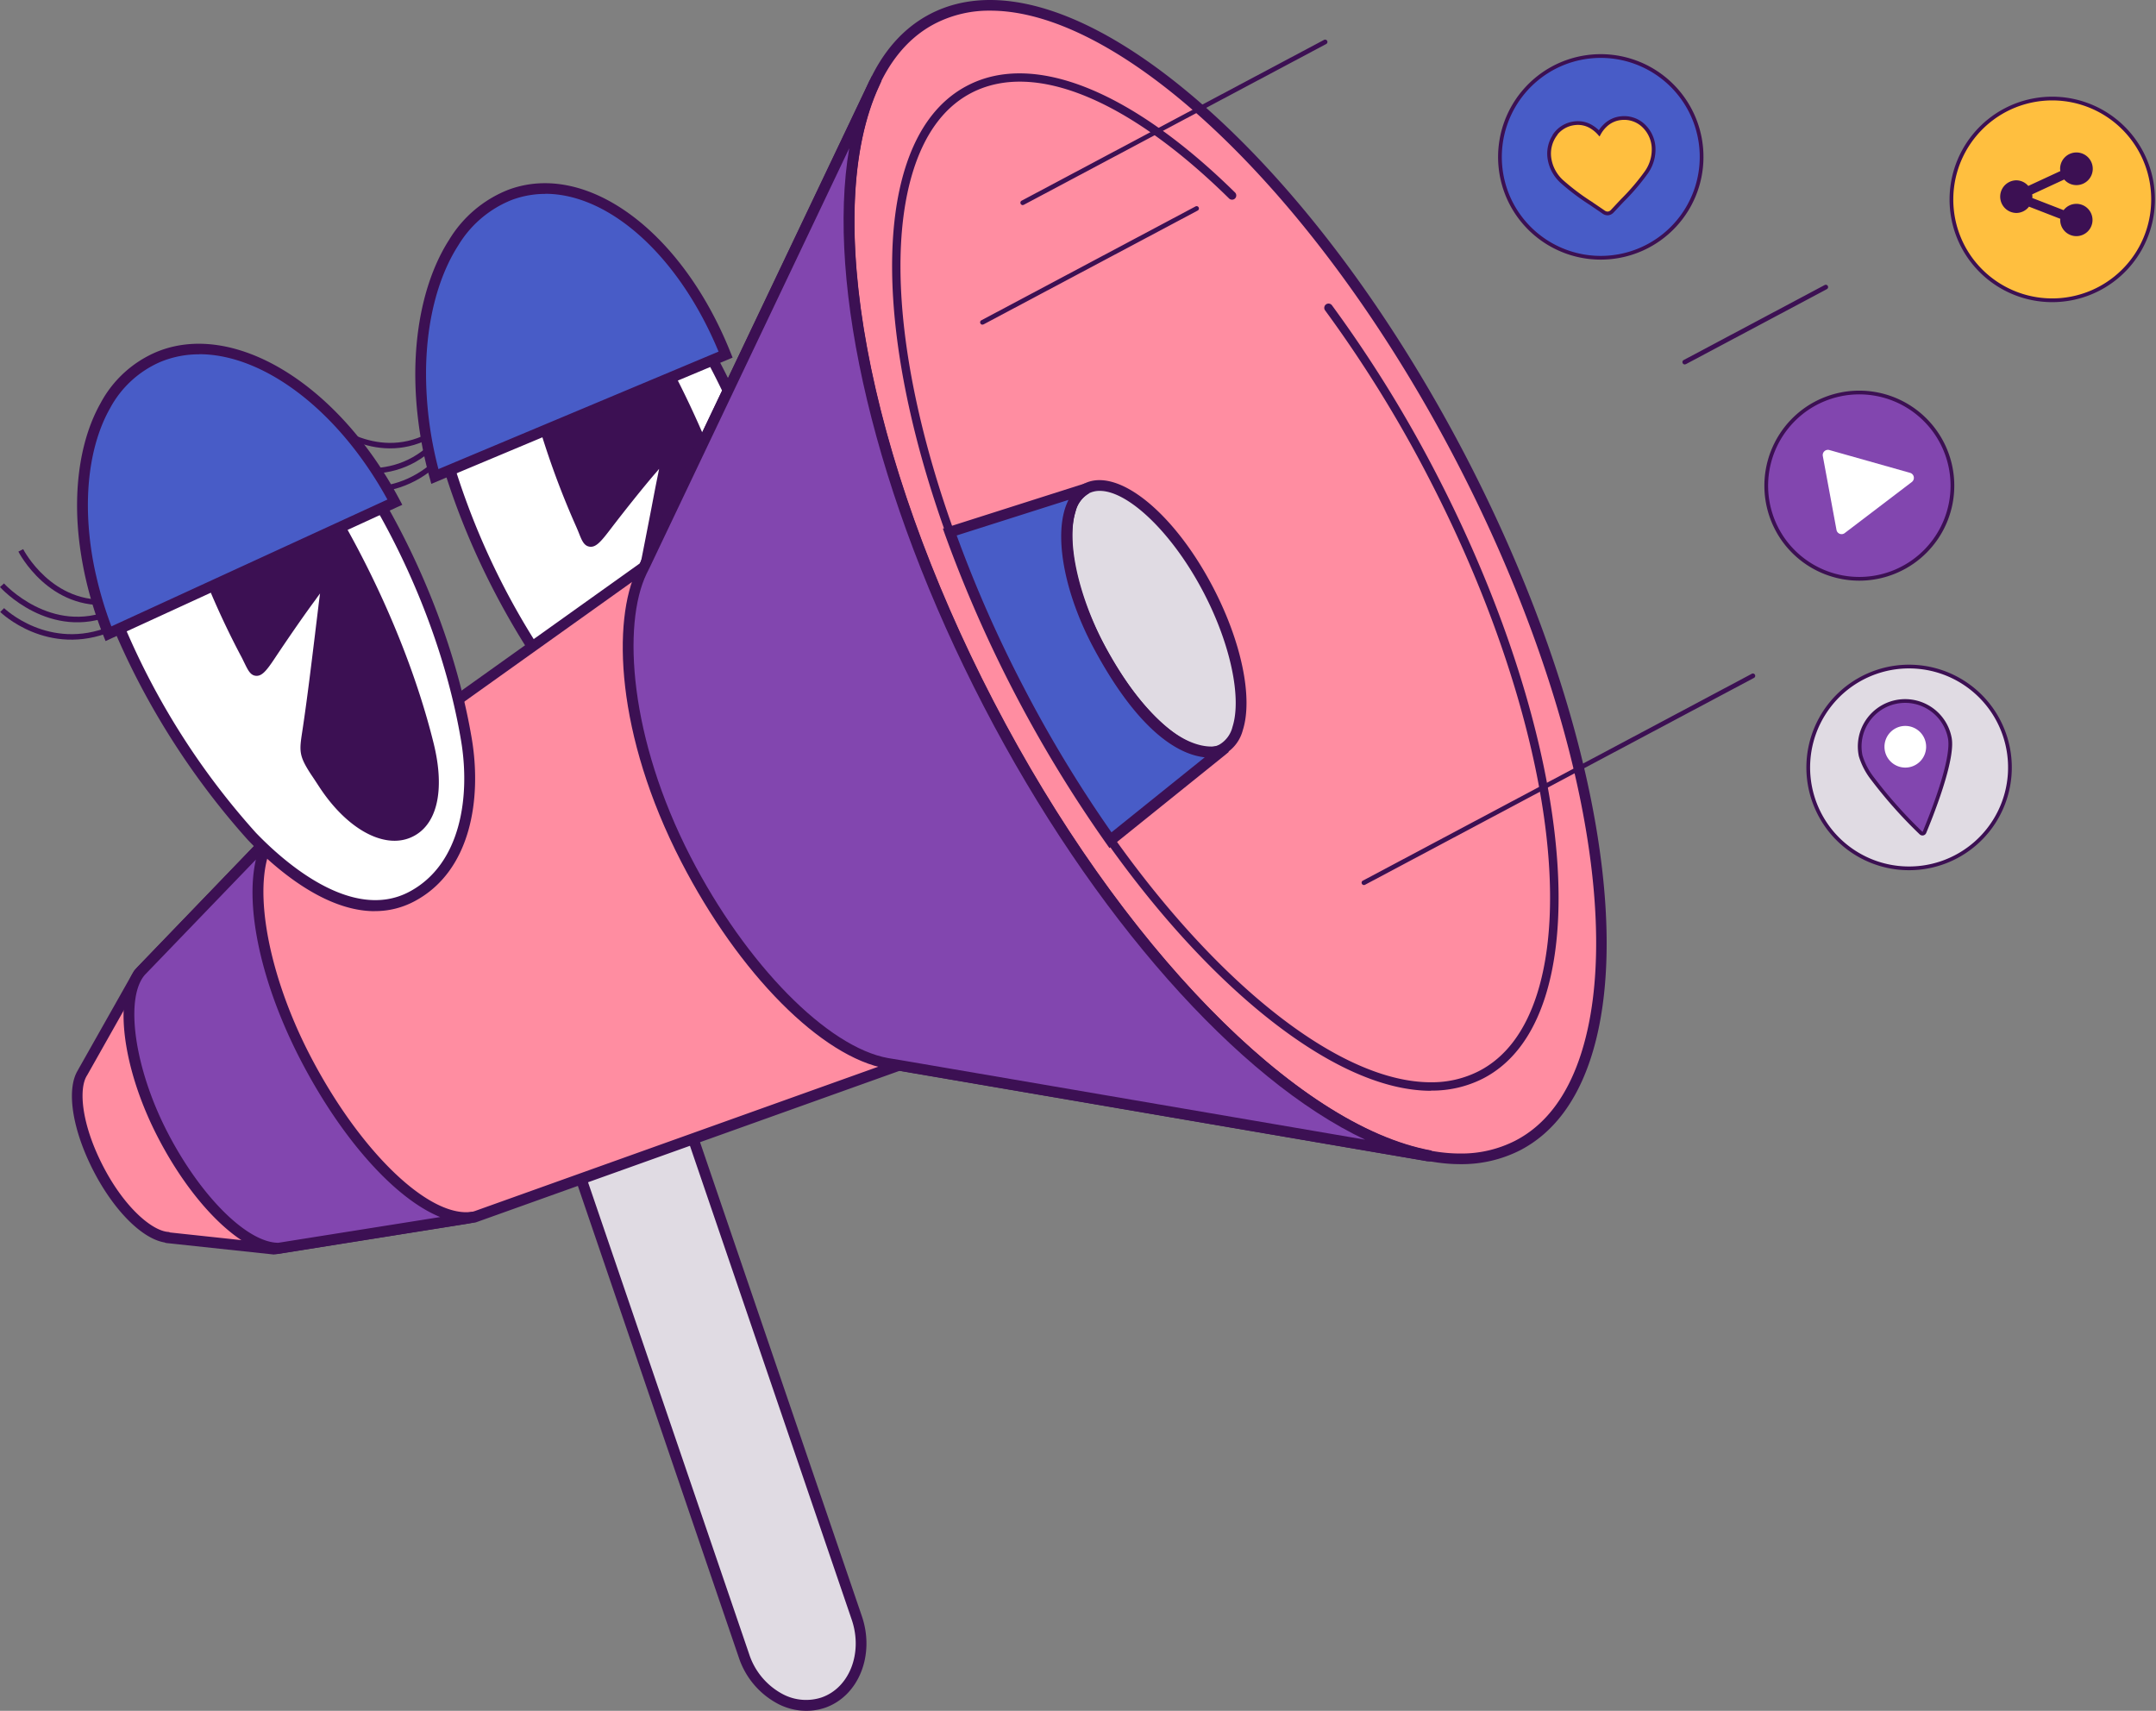 <svg xmlns="http://www.w3.org/2000/svg" width="433.322" height="343.851" viewBox="0 0 433.322 343.851"><rect x="0" y="0" width="433.322" height="343.851" fill="#808080" stroke="none"/><g id="Mesa-de-trabajo-4" transform="translate(-5911 13059)"><path id="Trazado_13103" data-name="Trazado 13103" d="M86.427,88.122C75.045,94,65.1,85.022,65,84.922l.729-.8s9.5,8.56,20.2,3.034Z" transform="translate(5911 -13059)" fill="#3c1053"></path><path id="Trazado_13104" data-name="Trazado 13104" d="M87.415,89.91C77.35,99.646,64.2,92.967,64.062,92.9l.494-.964c.118.071,12.605,6.373,22.083-2.822l.047-.047.753.776-.047.047Z" transform="translate(5911 -13059)" fill="#3c1053"></path><path id="Trazado_13105" data-name="Trazado 13105" d="M88.308,93.155C78.054,102.8,66.013,97.6,65.9,97.555l.447-.988s11.523,4.937,21.236-4.188l.753.8Z" transform="translate(5911 -13059)" fill="#3c1053"></path><path id="Trazado_13106" data-name="Trazado 13106" d="M87.461,82.058s40.685-9.716,45.883-27.66c0,0,47.364,83.534,13.381,101.878,0,0-36.9.917-59.264-74.221Z" transform="translate(5911 -13059)" fill="#3c1053"></path><path id="Trazado_13107" data-name="Trazado 13107" d="M159.824,125.564c1.129,11.359-1.623,25.587-13.076,30.69-11.876,5.315-24.364-6-31.255-14.228-12.441-15.9-22.436-35.488-27.28-55.6a69.953,69.953,0,0,0,19.92-5.642,163.434,163.434,0,0,0,8.654,24.435c1.646,3.739,1.34,5.291,4.845.753,3.245-4.21,6.655-8.513,9.1-11.359,3.88-4.515,3.81-5.2,2.422,1.9-1.576,8.137-3.081,16.3-4.845,24.388-.988,4.539-1.364,4.939.823,8.89.541.941,1.058,1.881,1.6,2.822,9.713,17.1,25.07,14.181,21.424-6.585-3.455-19.727-11.639-40.611-21.632-57.92-.306-.517-.635-1.105-.988-1.693a52.534,52.534,0,0,0,5.9-6.961c13.146,19.073,22.177,43.554,24.411,66.084Z" transform="translate(5911 -13059)" fill="#fff"></path><path id="Trazado_13108" data-name="Trazado 13108" d="M140.282,158.745c-10.465,0-20.2-9.525-25.634-16.015-13.053-16.7-22.808-36.593-27.516-56.02l-.282-1.176,1.223-.141a69.264,69.264,0,0,0,19.59-5.55l1.176-.517.329,1.246a162.9,162.9,0,0,0,8.584,24.294c.235.564.447,1.082.635,1.529.165.4.353.87.494,1.176a18.375,18.375,0,0,0,1.859-2.187c3.481-4.515,6.8-8.678,9.148-11.406.47-.541.894-1.035,1.246-1.482,1.693-2,2.258-2.681,3.222-2.211,1.011.494.87,1.2.094,5.221l-.259,1.27c-.376,1.975-.753,3.951-1.152,5.95-1.152,6.068-2.352,12.323-3.692,18.461l-.235,1.082c-.776,3.434-.847,3.81.964,7.055.541.941,1.058,1.881,1.576,2.822,5.1,8.96,11.218,11.594,15,10.23,4.21-1.505,5.879-7.69,4.421-16.109-3.269-18.6-11.1-39.58-21.5-57.571-.306-.517-.635-1.082-.988-1.67l-.423-.729.611-.588a51.57,51.57,0,0,0,5.785-6.82l.894-1.27.87,1.27c13.17,19.12,22.365,44,24.576,66.578,1.176,11.876-1.811,26.481-13.711,31.8a16.625,16.625,0,0,1-6.891,1.482ZM89.531,87.37a148.379,148.379,0,0,0,26.81,54c4.986,5.95,17.92,19.284,29.961,13.922,10.838-4.848,13.546-18.465,12.438-29.612-2.14-21.73-10.842-45.647-23.353-64.3a56.194,56.194,0,0,1-4.515,5.268c.188.329.376.658.564.964,10.512,18.2,18.438,39.439,21.754,58.276,1.693,9.666-.47,16.6-5.809,18.508-5.6,2.023-12.676-2.493-17.638-11.194-.541-.941-1.058-1.881-1.6-2.822-2.14-3.833-2.023-4.774-1.176-8.584l.235-1.082c1.317-6.115,2.516-12.37,3.692-18.414.376-1.975.753-3.974,1.152-5.95l.259-1.27c.047-.282.118-.564.165-.847-.282.353-.611.729-.964,1.129-2.3,2.7-5.621,6.82-9.054,11.312-1.834,2.4-2.775,3.363-3.951,3.2-1.129-.165-1.552-1.223-2.14-2.7-.165-.423-.376-.917-.611-1.458a167.168,167.168,0,0,1-8.372-23.376A71.519,71.519,0,0,1,89.528,87.4Z" transform="translate(5911 -13059)" fill="#3c1053"></path><path id="Trazado_13109" data-name="Trazado 13109" d="M87.416,95.764a79.873,79.873,0,0,1-2.3-11.618,72.175,72.175,0,0,1-.564-8.913c0-10.442,2.328-19.778,6.655-26.5a23.358,23.358,0,0,1,11.335-9.6c15.258-5.714,33.86,8.444,43.314,32.124L87.439,95.764Z" transform="translate(5911 -13059)" fill="#485cc7"></path><path id="Trazado_13110" data-name="Trazado 13110" d="M86.686,97.251l-.329-1.2a78.7,78.7,0,0,1-2.328-11.759,75.937,75.937,0,0,1-.564-9.031c0-10.606,2.4-20.225,6.82-27.092a24.28,24.28,0,0,1,11.852-10.018c15.686-5.879,34.9,8.184,44.707,32.736l.4.988ZM109.594,38.97a19.3,19.3,0,0,0-6.7,1.2,22.1,22.1,0,0,0-10.8,9.171c-4.185,6.51-6.49,15.733-6.466,25.916a76.029,76.029,0,0,0,2.493,19.026l56.3-23.612c-8.019-19.355-22.012-31.72-34.827-31.72Z" transform="translate(5911 -13059)" fill="#3c1053"></path><path id="Trazado_13111" data-name="Trazado 13111" d="M87.038,96.518l-.165-.588a80.178,80.178,0,0,1-2.328-11.688,74.764,74.764,0,0,1-.564-8.96c0-10.512,2.375-20.013,6.726-26.786A23.936,23.936,0,0,1,102.3,38.688c15.4-5.785,34.312,8.161,44,32.431l.188.494-59.5,24.952Zm4.61-47.459c-4.257,6.609-6.585,15.92-6.557,26.22a77.777,77.777,0,0,0,.541,8.843,80.194,80.194,0,0,0,2.14,10.936L145.131,71c-9.5-23.4-27.68-36.852-42.426-31.325a21.269,21.269,0,0,0-4.233,2.187,25.156,25.156,0,0,0-6.844,7.2Z" transform="translate(5911 -13059)" fill="#3c1053"></path><path id="Trazado_13112" data-name="Trazado 13112" d="M165.422,342.2c-6.279,2.14-13.4-2.093-15.9-9.431L110.838,219.467l22.6-7.737L172.171,325.2c2.469,7.29-.541,14.887-6.773,17Z" transform="translate(5911 -13059)" fill="#e0dbe3"></path><path id="Trazado_13113" data-name="Trazado 13113" d="M162.059,343.851a12.469,12.469,0,0,1-5.574-1.341,16.3,16.3,0,0,1-8-9.384l-39.011-114.32,24.67-8.44L173.23,324.849c2.657,7.831-.682,16.062-7.432,18.391a11.713,11.713,0,0,1-3.716.611Zm-49.834-123.7,38.334,112.273a14.009,14.009,0,0,0,6.891,8.137,10,10,0,0,0,7.643.611c5.621-1.928,8.372-8.937,6.091-15.639L132.8,213.094l-20.554,7.032Z" transform="translate(5911 -13059)" fill="#3c1053"></path><path id="Trazado_13114" data-name="Trazado 13114" d="M129.441,113.944,56.325,166.13l-28.48,29.562L16.674,215.469l-.071.165c-2.187,3.41-.941,11.312,3.222,19.331,4.116,7.925,9.854,13.428,13.922,13.758l-.118.071,21.5,2.3,40.215-6.42,85.365-30.517L286.8,232.336h.753c-26.739-4.868-62.7-40.474-88.826-90.872-26.081-50.355-34.406-100.1-22.976-124.647L130.1,112.768l-.588,1.223Z" transform="translate(5911 -13059)" fill="#ff8da1"></path><path id="Trazado_13115" data-name="Trazado 13115" d="M55.1,252.134h-.118l-21.5-2.3a1.12,1.12,0,0,1-.4-.118c-4.515-.753-10.136-6.373-14.228-14.252-4.327-8.349-5.6-16.509-3.2-20.366L15.7,215l11.2-19.83a1.8,1.8,0,0,1,.165-.212l28.48-29.56.141-.141,72.9-52.021L174.712,16.3a1.073,1.073,0,0,1,1.425-.522l.01.005a1.239,1.239,0,0,1,.588.611,1.168,1.168,0,0,1,0,.847c-11.665,25-2.446,74.692,22.953,123.679,25.422,49.058,60.816,85.369,88.05,90.331a1.077,1.077,0,0,1-.188,2.14h-.776a1.014,1.014,0,0,1-.141-.047L180.826,215.211,95.74,245.643a.71.71,0,0,1-.188.047l-40.218,6.42h-.165Zm-20.884-4.422,20.837,2.234,39.98-6.4,85.251-30.5a1.071,1.071,0,0,1,.541-.047l93.553,16.039c-25.446-11.994-54.8-44.918-76.691-87.156-21.754-41.955-31.7-84.569-27-112.179L130.4,114.39a1.224,1.224,0,0,1-.353.423L57.007,166.93,28.692,196.3,17.544,216.058s-.047.071-.071.118c-1.693,2.657-1.129,9.76,3.269,18.25,4.3,8.3,9.807,12.911,13.029,13.17a.953.953,0,0,1,.423.118Z" transform="translate(5911 -13059)" fill="#3c1053"></path><path id="Trazado_13116" data-name="Trazado 13116" d="M187.452,3.779c26.213-13.611,73.785,26.05,106.255,88.584s37.542,124.262,11.33,137.872-73.785-26.049-106.255-88.584S161.239,17.39,187.452,3.779" transform="translate(5911 -13059)" fill="#ff8da1"></path><path id="Trazado_13117" data-name="Trazado 13117" d="M293.522,233.978c-11.477,0-25.281-6.4-40.1-18.79-20.178-16.862-39.956-42.9-55.713-73.281-23.844-46.024-33.674-93.247-25.02-120.316,2.893-9.078,7.737-15.427,14.369-18.838,13.123-6.725,31.608-1.034,52.021,16.038,20.178,16.862,39.956,42.9,55.713,73.281,23.847,46.024,33.677,93.247,25.023,120.316-2.893,9.078-7.737,15.427-14.369,18.838a25.935,25.935,0,0,1-11.923,2.752ZM199.052,2.142a23.763,23.763,0,0,0-11.006,2.54c-6.115,3.128-10.583,9.031-13.311,17.568-8.49,26.551,1.293,73.116,24.9,118.669,27.939,53.9,67.166,90.919,93.835,90.919a23.763,23.763,0,0,0,11.006-2.54c6.115-3.128,10.583-9.031,13.311-17.568,8.49-26.551-1.293-73.116-24.9-118.669C264.948,39.159,225.7,2.142,199.052,2.142" transform="translate(5911 -13059)" fill="#3c1053"></path><path id="Trazado_13118" data-name="Trazado 13118" d="M293.527,233.742c-11.406,0-25.164-6.373-39.956-18.743-20.155-16.862-39.933-42.849-55.642-73.21C174.1,95.812,164.27,48.66,172.9,21.638c2.893-9.031,7.69-15.31,14.252-18.7,8.749-4.492,20.178-3.387,33,3.245,12.3,6.35,25.658,17.568,38.592,32.431a.851.851,0,0,1-1.252,1.153l-.041-.048C231.127,9.456,204.485-4.067,187.927,4.447,181.765,7.6,177.25,13.572,174.5,22.132c-8.49,26.6,1.27,73.257,24.905,118.834C227.366,194.939,266.711,232,293.474,232a24.06,24.06,0,0,0,11.077-2.54c6.162-3.151,10.677-9.125,13.4-17.685,8.49-26.6-1.27-73.257-24.9-118.834a287.832,287.832,0,0,0-23.47-37.981.859.859,0,0,1,1.388-1.011,291.482,291.482,0,0,1,23.612,38.216C318.4,138.144,328.23,185.3,319.6,212.318c-2.893,9.031-7.69,15.31-14.252,18.7a25.531,25.531,0,0,1-11.829,2.728Z" transform="translate(5911 -13059)" fill="#3c1053"></path><path id="Trazado_13119" data-name="Trazado 13119" d="M218.336,98.216c6.075-3.154,17.094,6.025,24.611,20.5s8.687,28.772,2.612,31.927-17.093-6.026-24.611-20.5-8.687-28.772-2.612-31.926" transform="translate(5911 -13059)" fill="#e0dbe3"></path><path id="Trazado_13120" data-name="Trazado 13120" d="M242.936,152.324c-6.773,0-16.18-8.654-22.953-21.754-5.621-10.842-7.925-22.036-5.856-28.5a7.811,7.811,0,0,1,3.74-4.847c6.726-3.457,18.156,5.785,26.057,21.048,5.621,10.842,7.925,22.036,5.856,28.5a7.808,7.808,0,0,1-3.739,4.845,6.64,6.64,0,0,1-3.1.729ZM221.042,98.657a4.817,4.817,0,0,0-2.187.494,5.689,5.689,0,0,0-2.657,3.575c-1.881,5.856.423,16.65,5.715,26.833,7.1,13.687,17.709,22.906,23.141,20.107a5.689,5.689,0,0,0,2.657-3.575c1.881-5.856-.423-16.65-5.715-26.833-6.232-12.041-15.192-20.6-20.954-20.6Z" transform="translate(5911 -13059)" fill="#3c1053"></path><path id="Trazado_13121" data-name="Trazado 13121" d="M287.62,219.231c-10.018,0-22.059-5.6-35.018-16.415-17.638-14.745-34.947-37.51-48.7-64.062C183.037,98.516,174.453,57.219,182,33.564c2.54-7.925,6.75-13.452,12.535-16.415,13.264-6.82,32.83,1.035,53.667,21.519a.849.849,0,1,1-1.2,1.2c-20.272-19.943-39.11-27.68-51.691-21.236-5.362,2.752-9.289,7.949-11.688,15.427-7.432,23.235,1.129,64.015,21.777,103.877,24.458,47.176,58.817,79.583,82.17,79.583a20.782,20.782,0,0,0,9.642-2.234c5.362-2.752,9.289-7.949,11.688-15.427,7.432-23.235-1.129-64.015-21.777-103.877A252.719,252.719,0,0,0,266.336,62.4a.859.859,0,1,1,1.388-1.011,255.82,255.82,0,0,1,20.931,33.795c20.86,40.238,29.444,81.535,21.895,105.194-2.54,7.925-6.75,13.452-12.535,16.415a22.549,22.549,0,0,1-10.4,2.4Z" transform="translate(5911 -13059)" fill="#3c1053"></path><path id="Trazado_13122" data-name="Trazado 13122" d="M129.58,113.662l46.1-96.892c-11.453,24.552-3.128,74.292,22.977,124.643,26.128,50.4,62.086,86.027,88.826,90.9h-.753l-105.9-18.183-2.446-.4c-12.3-2.164-28.762-18.2-40.521-41.015-12.064-23.423-14.2-46.776-8.866-57.877l.588-1.176Z" transform="translate(5911 -13059)" fill="#8246af"></path><path id="Trazado_13123" data-name="Trazado 13123" d="M287.478,233.389l-.894-.047L178.216,214.787c-13.076-2.3-29.679-19.026-41.3-41.579-13.217-25.634-13.875-48.47-8.866-58.841l.588-1.176,46.568-97.856,1.975.894-.447,1.011c-11.665,25-2.446,74.692,22.953,123.679,25.422,49.058,60.816,85.369,88.05,90.331l-.235,2.14ZM170.714,29.728l-40.168,84.4-.588,1.176c-4.915,10.207-3.457,33.042,8.843,56.912,11.171,21.66,27.515,38.286,39.745,40.45l2.446.4,93.388,15.992c-25.446-11.994-54.8-44.918-76.691-87.156-21.754-41.955-31.7-84.569-27-112.179Z" transform="translate(5911 -13059)" fill="#3c1053"></path><path id="Trazado_13124" data-name="Trazado 13124" d="M53.925,251.782h-.094L33.488,249.6a.63.63,0,0,1-.353-.118c-4.445-.706-10.042-6.3-14.111-14.134-4.3-8.278-5.574-16.368-3.2-20.131l.047-.118,11.2-19.826a.874.874,0,0,1,1.152-.329.853.853,0,0,1,.329,1.152L17.337,215.963a.332.332,0,0,1-.047.094c-2.023,3.151-.658,10.936,3.245,18.485,3.833,7.408,9.407,13,13.217,13.287a.71.71,0,0,1,.376.118L54,250.087a.849.849,0,0,1-.094,1.693Z" transform="translate(5911 -13059)" fill="#3c1053"></path><path id="Trazado_13125" data-name="Trazado 13125" d="M93.835,244.867l1.693-.329c-9.266,1.928-23.847-12.017-34.147-31.913C50.869,192.352,48.87,172.1,56.321,166.13l-.941.988-27,28.033c-4.445,4.962-2.8,19.237,4.351,33.019,6.9,13.31,16.633,22.764,23.265,22.717l37.84-6.02Z" transform="translate(5911 -13059)" fill="#8246af"></path><path id="Trazado_13126" data-name="Trazado 13126" d="M55.972,251.969c-7.126,0-17.074-9.572-24.2-23.306-7.29-14.04-9.078-28.762-4.21-34.242L53.972,167a9.626,9.626,0,0,1,1.67-1.717l1.458,1.6-1.482,1.529c-5.291,7.1-2.563,25.846,6.7,43.719,10.14,19.562,24.276,33.017,32.858,31.371h.118l.423,2.093a.309.309,0,0,0-.141.024l-1.623.329-38,6.044h-.047Zm-4.539-79.207L29.162,195.879c-4.163,4.656-2.14,18.908,4.539,31.772,6.632,12.817,15.968,22.083,22.224,22.13l32.548-5.174c-8.936-3.621-19.679-15.427-28.032-31.514-8.02-15.473-11.218-30.83-9.008-40.331" transform="translate(5911 -13059)" fill="#3c1053"></path><path id="Trazado_13127" data-name="Trazado 13127" d="M218.36,98.188c-6.091,3.128-5.2,17.544,2.587,31.89,13.029,24.058,23.376,21.213,24.6,20.766,0,0,.023,0,0,.047l-22.365,17.991a255.191,255.191,0,0,1-18.554-30.526,254.875,254.875,0,0,1-13.76-31.419Z" transform="translate(5911 -13059)" fill="#485cc7"></path><path id="Trazado_13128" data-name="Trazado 13128" d="M222.969,170.433l-.658-.941a263.068,263.068,0,0,1-32.426-62.18l-.376-1.058,28.55-9.1.823,2a5.884,5.884,0,0,0-2.752,3.763c-1.881,6.068.447,16.768,5.785,26.622,12.817,23.706,22.859,20.413,23.259,20.272l.87-.306.917,1.623-.729.611L223,170.439Zm-30.69-62.815a255.384,255.384,0,0,0,13.311,30.22,257.454,257.454,0,0,0,17.8,29.444l18.743-15.075c-4.633-.494-12.77-4.28-22.154-21.636-5.691-10.512-8.019-21.613-5.95-28.292a11.674,11.674,0,0,1,.729-1.811Z" transform="translate(5911 -13059)" fill="#3c1053"></path><path id="Trazado_13129" data-name="Trazado 13129" d="M338.628,73.258A.5.5,0,0,1,338.2,73a.462.462,0,0,1,.179-.63l.009-.005,28.339-15.076a.468.468,0,1,1,.447.823L338.84,73.188a.99.99,0,0,1-.235.047Z" transform="translate(5911 -13059)" fill="#3c1053"></path><path id="Trazado_13130" data-name="Trazado 13130" d="M205.566,41.228a.5.5,0,0,1-.423-.259.462.462,0,0,1,.179-.63l.009-.005c35.911-19.1,60.77-32.313,60.77-32.313a.468.468,0,0,1,.447.823l-60.77,32.313a.385.385,0,0,1-.235.047Z" transform="translate(5911 -13059)" fill="#3c1053"></path><path id="Trazado_13131" data-name="Trazado 13131" d="M197.476,65.262a.5.5,0,0,1-.425-.258.462.462,0,0,1,.179-.63l.009,0,43.037-22.883a.468.468,0,0,1,.447.823L197.688,65.192a.989.989,0,0,1-.235.047Z" transform="translate(5911 -13059)" fill="#3c1053"></path><path id="Trazado_13132" data-name="Trazado 13132" d="M274.143,177.888a.5.5,0,0,1-.423-.259.462.462,0,0,1,.179-.63l.009,0c45.036-23.941,78.172-41.579,78.172-41.579a.468.468,0,0,1,.447.823l-78.172,41.579a.385.385,0,0,1-.235.047Z" transform="translate(5911 -13059)" fill="#3c1053"></path><path id="Trazado_13133" data-name="Trazado 13133" d="M312.377,13.545a20.272,20.272,0,1,1-8.6,27.417,20.32,20.32,0,0,1,8.6-27.417" transform="translate(5911 -13059)" fill="#485cc7"></path><path id="Trazado_13134" data-name="Trazado 13134" d="M312.377,13.545a20.272,20.272,0,1,1-8.6,27.417A20.32,20.32,0,0,1,312.377,13.545Z" transform="translate(5911 -13059)" fill="none" stroke="#3c1053" stroke-width="0.75"></path><path id="Trazado_13135" data-name="Trazado 13135" d="M312.547,27.047a5.649,5.649,0,0,1,3.974-2.281,5.178,5.178,0,0,1,3.41.776,6.729,6.729,0,0,1,1.482,1.246,6.43,6.43,0,0,1,1.176-1.529,5.3,5.3,0,0,1,3.175-1.505,5.642,5.642,0,0,1,4.4,1.364,6.556,6.556,0,0,1,2.164,4.28,7.953,7.953,0,0,1-1.505,5.338,44.923,44.923,0,0,1-4.656,5.456c-.659.682-1.388,1.482-2.164,2.3a1.378,1.378,0,0,1-.776.4,1.348,1.348,0,0,1-.847-.212c-.941-.658-1.834-1.246-2.61-1.787a45.843,45.843,0,0,1-5.738-4.3,7.832,7.832,0,0,1-2.634-4.868,6.494,6.494,0,0,1,1.176-4.656Z" transform="translate(5911 -13059)" fill="#ffbf3f"></path><path id="Trazado_13136" data-name="Trazado 13136" d="M312.547,27.047a5.649,5.649,0,0,1,3.974-2.281,5.178,5.178,0,0,1,3.41.776,6.729,6.729,0,0,1,1.482,1.246,6.43,6.43,0,0,1,1.176-1.529,5.3,5.3,0,0,1,3.175-1.505,5.642,5.642,0,0,1,4.4,1.364,6.556,6.556,0,0,1,2.164,4.28,7.953,7.953,0,0,1-1.505,5.338,44.923,44.923,0,0,1-4.656,5.456c-.659.682-1.388,1.482-2.164,2.3a1.378,1.378,0,0,1-.776.4,1.348,1.348,0,0,1-.847-.212c-.941-.658-1.834-1.246-2.61-1.787a45.843,45.843,0,0,1-5.738-4.3,7.832,7.832,0,0,1-2.634-4.868,6.494,6.494,0,0,1,1.176-4.656Z" transform="translate(5911 -13059)" fill="none" stroke="#3c1053" stroke-width="0.75"></path><path id="Trazado_13137" data-name="Trazado 13137" d="M403.116,22.091a20.272,20.272,0,1,1-8.6,27.417,20.32,20.32,0,0,1,8.6-27.417" transform="translate(5911 -13059)" fill="#ffbf3f"></path><path id="Trazado_13138" data-name="Trazado 13138" d="M403.116,22.091a20.272,20.272,0,1,1-8.6,27.417A20.32,20.32,0,0,1,403.116,22.091Z" transform="translate(5911 -13059)" fill="none" stroke="#3c1053" stroke-width="0.75"></path><path id="Trazado_13139" data-name="Trazado 13139" d="M417.318,40.969a3.221,3.221,0,0,0-2.563,1.27l-6.3-2.446a2.482,2.482,0,0,0,.023-.259,3.211,3.211,0,0,0-.047-.47l6.444-2.987a3.205,3.205,0,0,0,2.42,1.128,3.281,3.281,0,1,0-3.245-3.317v.025a3.215,3.215,0,0,0,.047.47l-6.444,2.987a3.207,3.207,0,0,0-2.422-1.129,3.281,3.281,0,0,0,0,6.561,3.218,3.218,0,0,0,2.563-1.27l6.3,2.446a2.49,2.49,0,0,0-.023.259,3.246,3.246,0,1,0,3.245-3.269Z" transform="translate(5911 -13059)" fill="#3c1053"></path><path id="Trazado_13140" data-name="Trazado 13140" d="M363.108,82.164a18.72,18.72,0,1,1-4.8,26.121,18.779,18.779,0,0,1,4.8-26.121" transform="translate(5911 -13059)" fill="#8246af"></path><path id="Trazado_13141" data-name="Trazado 13141" d="M363.108,82.164a18.72,18.72,0,1,1-4.8,26.121A18.779,18.779,0,0,1,363.108,82.164Z" transform="translate(5911 -13059)" fill="none" stroke="#3c1053" stroke-width="0.75"></path><path id="Trazado_13142" data-name="Trazado 13142" d="M369.108,106.513l-2.752-14.864a1.051,1.051,0,0,1,1.317-1.2L383.9,95.035a1.047,1.047,0,0,1,.353,1.834l-13.5,10.277a1.038,1.038,0,0,1-1.646-.635Z" transform="translate(5911 -13059)" fill="#fff"></path><path id="Trazado_13143" data-name="Trazado 13143" d="M18.6,110.182s39.933-12.441,43.91-30.714c0,0,52.938,80.124,20.272,100.726,0,0-36.758,3.434-64.179-70.012Z" transform="translate(5911 -13059)" fill="#3c1053"></path><path id="Trazado_13144" data-name="Trazado 13144" d="M93.765,148.68c1.881,11.241.118,25.634-10.959,31.513-11.5,6.091-24.717-4.327-32.148-12.088-13.5-15.028-24.787-33.889-31-53.6A69.524,69.524,0,0,0,39.13,107.52a162.393,162.393,0,0,0,10.3,23.8c1.9,3.622,1.717,5.174,4.868.423,2.94-4.421,6.068-8.937,8.3-11.947,3.575-4.774,3.457-5.433,2.563,1.74-1.011,8.231-1.952,16.462-3.175,24.646-.682,4.586-1.035,5.033,1.435,8.819.588.917,1.176,1.811,1.787,2.7,10.865,16.392,25.987,12.441,20.931-8.019-4.8-19.449-14.369-39.745-25.516-56.3-.329-.517-.706-1.058-1.1-1.623a51.426,51.426,0,0,0,5.414-7.352c14.416,18.132,25.089,41.955,28.833,64.273" transform="translate(5911 -13059)" fill="#fff"></path><path id="Trazado_13145" data-name="Trazado 13145" d="M75.327,183.133c-10.018,0-19.849-8.4-25.469-14.275C35.7,153.1,24.6,133.912,18.6,114.839l-.376-1.176,1.2-.235A68.647,68.647,0,0,0,38.6,106.56l1.129-.588.4,1.223a162.576,162.576,0,0,0,10.23,23.635c.282.541.517,1.035.729,1.482.188.4.4.847.564,1.129a17.8,17.8,0,0,0,1.693-2.3c3.172-4.755,6.205-9.129,8.345-12,.447-.588.823-1.1,1.152-1.552,1.552-2.117,2.07-2.822,3.081-2.422,1.058.423.964,1.152.447,5.2l-.165,1.293c-.259,2-.494,4.021-.729,6.02-.753,6.115-1.505,12.441-2.422,18.649l-.165,1.1c-.541,3.481-.588,3.857,1.435,6.961.588.917,1.176,1.811,1.764,2.7,5.691,8.607,11.97,10.818,15.663,9.2,4.092-1.787,5.362-8.066,3.316-16.368-4.515-18.32-13.758-38.733-25.375-55.972-.329-.494-.706-1.058-1.082-1.6l-.47-.706.56-.638a49.307,49.307,0,0,0,5.291-7.2l.8-1.317.964,1.223c14.44,18.179,25.3,42.379,29.068,64.767,1.975,11.782,0,26.551-11.524,32.666a16.8,16.8,0,0,1-7.972,1.975Zm-54.3-67.8a148.774,148.774,0,0,0,30.408,52.044c5.386,5.6,19.19,18.038,30.831,11.853,10.489-5.574,12.253-19.355,10.4-30.385-3.622-21.542-13.922-44.8-27.68-62.557a52.41,52.41,0,0,1-4.139,5.55c.212.329.423.635.635.941,11.735,17.45,21.1,38.1,25.681,56.654,2.352,9.548.658,16.58-4.539,18.861-5.433,2.4-12.817-1.623-18.344-9.971-.588-.894-1.176-1.811-1.787-2.7-2.4-3.692-2.352-4.633-1.764-8.466l.165-1.1c.917-6.185,1.67-12.488,2.422-18.6.235-2,.494-4.021.729-6.044l.165-1.293c.047-.306.071-.588.118-.847-.259.353-.564.753-.87,1.2-2.117,2.846-5.127,7.173-8.278,11.9-1.67,2.516-2.563,3.528-3.716,3.457-1.129-.071-1.623-1.129-2.328-2.563-.212-.423-.423-.894-.706-1.411a166.93,166.93,0,0,1-9.948-22.765,71.756,71.756,0,0,1-17.45,6.256Z" transform="translate(5911 -13059)" fill="#3c1053"></path><path id="Trazado_13146" data-name="Trazado 13146" d="M22.577,121.494C9.854,122.93,3.763,110.981,3.692,110.864l.964-.494s5.832,11.382,17.779,10.042l.118,1.082Z" transform="translate(5911 -13059)" fill="#3c1053"></path><path id="Trazado_13147" data-name="Trazado 13147" d="M22.883,123.517C10.02,129.043.094,118.108,0,117.991l.8-.729s9.5,10.442,21.636,5.244h.071l.423.964h-.071Z" transform="translate(5911 -13059)" fill="#3c1053"></path><path id="Trazado_13148" data-name="Trazado 13148" d="M22.553,126.879C9.547,132.243.141,123.093.047,123l.776-.776s9.007,8.725,21.33,3.645l.423,1.011Z" transform="translate(5911 -13059)" fill="#3c1053"></path><path id="Trazado_13149" data-name="Trazado 13149" d="M21.8,127.372A77.228,77.228,0,0,1,18.32,116.2a71.761,71.761,0,0,1-1.435-8.631c-1.011-10.136.47-19.308,4.28-26.034a22,22,0,0,1,10.7-9.83c15.1-6.256,35.535,6.655,47.505,29.209Z" transform="translate(5911 -13059)" fill="#485cc7"></path><path id="Trazado_13150" data-name="Trazado 13150" d="M21.213,128.831l-.423-1.058a78.24,78.24,0,0,1-3.528-11.312,72.937,72.937,0,0,1-1.458-8.749c-1.035-10.3.517-19.778,4.4-26.669a22.847,22.847,0,0,1,11.241-10.3c15.475-6.42,36.5,6.35,48.869,29.7l.541,1.011-59.664,27.4ZM40.05,71.213a20.189,20.189,0,0,0-7.761,1.505,20.887,20.887,0,0,0-10.183,9.36c-3.669,6.491-5.127,15.522-4.139,25.375a65.2,65.2,0,0,0,1.411,8.49,77.359,77.359,0,0,0,3.01,9.948L77.866,100.4C68.013,82.431,52.985,71.189,40.024,71.189Z" transform="translate(5911 -13059)" fill="#3c1053"></path><path id="Trazado_13151" data-name="Trazado 13151" d="M370.318,139a20.278,20.278,0,1,1-1.814,28.686A20.324,20.324,0,0,1,370.318,139" transform="translate(5911 -13059)" fill="#e0dbe3"></path><path id="Trazado_13152" data-name="Trazado 13152" d="M370.318,139a20.278,20.278,0,1,1-1.814,28.686A20.324,20.324,0,0,1,370.318,139Z" transform="translate(5911 -13059)" fill="none" stroke="#3c1053" stroke-miterlimit="4.001" stroke-width="0.75"></path><path id="Trazado_13153" data-name="Trazado 13153" d="M391.868,148.279c.894,4.351-3.927,16.227-5.08,19a.438.438,0,0,1-.576.228.456.456,0,0,1-.13-.087,92.543,92.543,0,0,1-9.713-10.912,13.948,13.948,0,0,1-2.4-4.586,9.134,9.134,0,1,1,17.9-3.645Z" transform="translate(5911 -13059)" fill="#8246af"></path><path id="Trazado_13154" data-name="Trazado 13154" d="M391.868,148.279c.894,4.351-3.927,16.227-5.08,19a.438.438,0,0,1-.576.228.456.456,0,0,1-.13-.087,92.543,92.543,0,0,1-9.713-10.912,13.948,13.948,0,0,1-2.4-4.586,9.134,9.134,0,1,1,17.9-3.645Z" transform="translate(5911 -13059)" fill="none" stroke="#3c1053" stroke-width="0.75"></path><path id="Trazado_13155" data-name="Trazado 13155" d="M382.936,145.9a4.186,4.186,0,1,1-4.186,4.186,4.186,4.186,0,0,1,4.186-4.186" transform="translate(5911 -13059)" fill="#fff"></path><rect id="Rect&#xE1;ngulo_6730" data-name="Rect&#xE1;ngulo 6730" width="433.268" height="343.851" transform="translate(5911 -13059)" fill="none"></rect></g></svg>